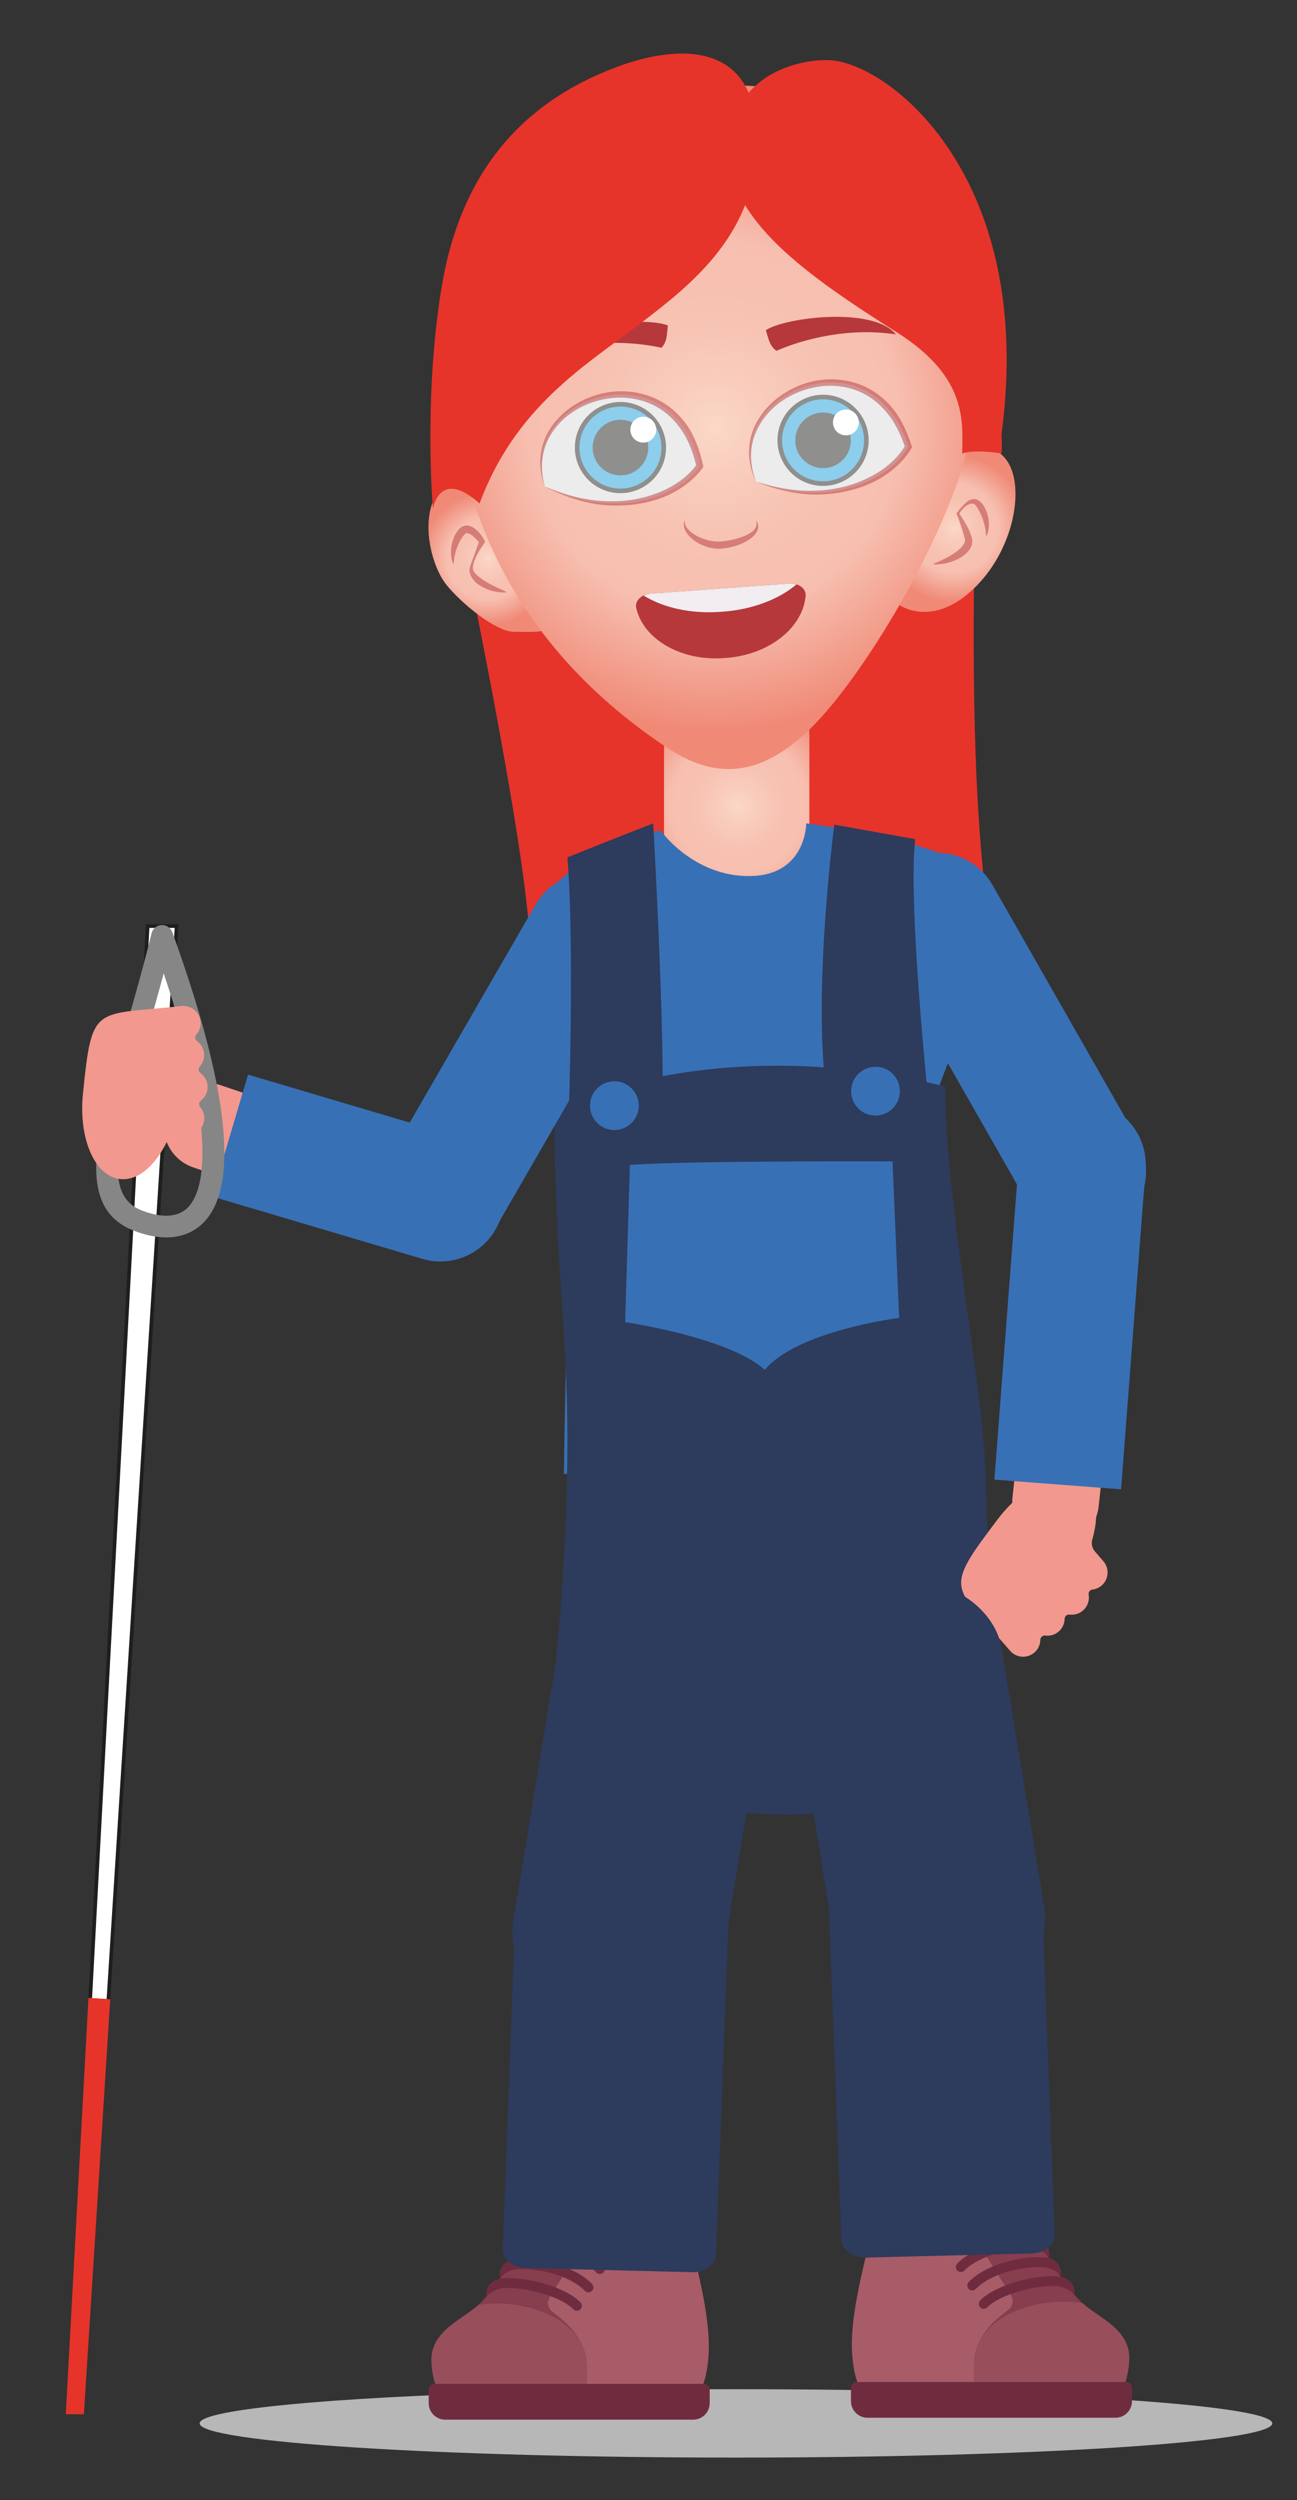 <svg xmlns="http://www.w3.org/2000/svg" xmlns:xlink="http://www.w3.org/1999/xlink" id="Layer_1" x="0px" y="0px" width="179px" height="345px" viewBox="0 0 179 345" xml:space="preserve"><rect x="0" y="0" width="179" height="345" fill="#333333" stroke="none"/><g>	<defs>		<rect id="SVGID_1_" x="-616" y="-253.394" width="1417.32" height="850.394"></rect>	</defs>	<clipPath id="SVGID_2_">		<use xlink:href="#SVGID_1_"></use>	</clipPath>	<g clip-path="url(#SVGID_2_)">		<defs>			<rect id="SVGID_3_" x="-616" y="-253.394" width="1417.323" height="850.394"></rect>		</defs>		<clipPath id="SVGID_4_">			<use xlink:href="#SVGID_3_"></use>		</clipPath>		<path clip-path="url(#SVGID_4_)" fill="#B8B7B7" d="M175.588,334.398c0,2.604-33.139,4.718-74.016,4.718    c-40.878,0-74.017-2.113-74.017-4.718c0-2.605,33.138-4.717,74.017-4.717C142.449,329.682,175.588,331.793,175.588,334.398"></path>		<path clip-path="url(#SVGID_4_)" fill="#F3988F" d="M41.193,159.683L41.193,159.683c-1.057,3.128-4.449,4.807-7.576,3.75    l-6.947-2.347c-3.127-1.057-4.807-4.449-3.75-7.576c1.057-3.128,4.449-4.806,7.576-3.75l6.947,2.347    C40.571,153.163,42.25,156.556,41.193,159.683"></path>		<path clip-path="url(#SVGID_4_)" fill="#F3988F" d="M145.043,213.169L145.043,213.169c-3.283-0.354-5.657-3.301-5.304-6.583    l0.785-7.29c0.354-3.282,3.302-5.656,6.584-5.303s5.656,3.301,5.303,6.583l-0.785,7.29    C151.271,211.147,148.325,213.522,145.043,213.169"></path>		<path clip-path="url(#SVGID_4_)" fill="#E6342A" d="M73.169,132.646c0.44-9.248-6.287-42.618-7.86-50.595    c-1.574-7.976,13.821,2.096,25.358,9.435s39.615-12.876,43.764-16.26c0,11.931-0.612,35.897,2.566,55.433    C106.792,138.809,91.964,138.809,73.169,132.646"></path>	</g>	<g clip-path="url(#SVGID_2_)">		<defs>			<path id="SVGID_5_" d="M91.642,101.553v18.873c0,5.54,4.491,10.031,10.031,10.031c5.539,0,10.03-4.491,10.03-10.031v-18.873     c0-5.541-4.491-10.031-10.03-10.031C96.133,91.522,91.642,96.012,91.642,101.553"></path>		</defs>		<clipPath id="SVGID_6_">			<use xlink:href="#SVGID_5_"></use>		</clipPath>					<radialGradient id="SVGID_7_" cx="-615.999" cy="597" r="1" gradientTransform="matrix(15.485 0 0 -15.485 9640.655 9355.745)" gradientUnits="userSpaceOnUse">			<stop offset="0" style="stop-color:#FBD8C7"></stop>			<stop offset="0.183" style="stop-color:#F9CBBB"></stop>			<stop offset="0.39" style="stop-color:#F7C2B2"></stop>			<stop offset="0.61" style="stop-color:#F7BFB0"></stop>			<stop offset="1" style="stop-color:#F08A77"></stop>		</radialGradient>		<rect x="91.642" y="91.522" clip-path="url(#SVGID_6_)" fill="url(#SVGID_7_)" width="20.061" height="38.935"></rect>	</g>	<g clip-path="url(#SVGID_2_)">		<defs>			<rect id="SVGID_8_" x="-616" y="-253.394" width="1417.323" height="850.394"></rect>		</defs>		<clipPath id="SVGID_9_">			<use xlink:href="#SVGID_8_"></use>		</clipPath>		<path clip-path="url(#SVGID_9_)" fill="#A85C68" d="M126.32,311.052c3.7,0,5.494-1.908,7.547-3.438l5.679,9.104    c0.418,0.67,0.26,1.543-0.37,2.021c-0.393,0.298-0.862,0.668-1.36,1.093c-0.847,0.719-1.735,1.656-2.387,2.806    c-0.578,0.962-0.93,2.069-0.975,3.328v0.007c-0.003,0.09-0.006,0.178-0.006,0.267v2.462h-16.115c0,0-0.767-1.822-0.767-5.249    c0-3.426,0.874-7.523,1.471-10.134l0.169-0.744c0.215-0.959,0.507-2.05,0.901-3.187c0.143-0.41,0.663-0.524,0.984-0.23    C122.226,310.195,123.896,311.052,126.32,311.052"></path>		<path clip-path="url(#SVGID_9_)" fill="#873E4E" d="M135.429,322.636c0.651-1.149,1.54-2.087,2.387-2.806    c0.498-0.424,0.967-0.795,1.36-1.093c0.63-0.478,0.788-1.351,0.37-2.021l-5.679-9.103c1.372-1.024,2.86-1.878,5.111-1.878    c0.596,0,1.286,0.049,2.036,0.319c0.347,0.125,0.641,0.382,0.851,0.684c0.539,0.78,0.935,1.451,1.181,1.899    c1.743,3.159,3.502,6.201,5.86,8.699c0.138,0.146,0.284,0.287,0.438,0.426C144.778,317.003,137.948,318.445,135.429,322.636"></path>		<path clip-path="url(#SVGID_9_)" fill="#994E5C" d="M134.454,325.974v-0.01c0.045-1.26,0.396-2.366,0.975-3.328    c2.52-4.19,9.35-5.633,13.915-4.872c0.609,0.548,1.337,1.051,2.099,1.577c2.067,1.427,4.412,3.055,4.412,6.016    c0,1.821-0.533,3.344-0.533,3.344h-20.873v-2.463C134.448,326.148,134.451,326.061,134.454,325.974"></path>		<path clip-path="url(#SVGID_9_)" fill="#702C3F" d="M119.731,333.62h34.209c1.264,0,2.288-1.025,2.288-2.288v-1.869    c0-0.421-0.342-0.763-0.764-0.763h-37.26c-0.421,0-0.763,0.342-0.763,0.763v1.869C117.442,332.595,118.467,333.62,119.731,333.62"></path>		<path clip-path="url(#SVGID_9_)" fill="#702C3F" d="M135.271,317.434c1.749-1.833,6.36-3.361,10.109-3.361    c1.214,0.004,2.101,0.35,2.614,1.134c0.272,0.415,0.362,0.912,0.255,1.407c-0.433-0.507-1.279-1.009-2.288-1.138    c-0.108-0.016-0.229-0.025-0.366-0.029h-0.02c-0.034-0.001-0.068-0.002-0.104-0.002c-3.346-0.029-7.718,1.377-9.207,2.937    c-0.26,0.272-0.696,0.283-0.971,0.022S135.009,317.706,135.271,317.434"></path>		<path clip-path="url(#SVGID_9_)" fill="#702C3F" d="M132.094,312.362c1.736-1.879,6.219-3.528,9.594-3.528    c0.965,0,2.314,0.119,2.893,1.143c0.259,0.461,0.313,1.048,0.16,1.641c-0.393-0.661-0.929-1.33-2.722-1.403    c-0.041-0.001-0.274-0.006-0.331-0.006c-2.948,0-7.119,1.5-8.585,3.087c-0.259,0.278-0.694,0.294-0.97,0.037    C131.854,313.075,131.837,312.641,132.094,312.362"></path>		<path clip-path="url(#SVGID_9_)" fill="#702C3F" d="M133.682,314.899c1.905-2.031,5.96-3.45,9.861-3.45    c0.88,0,1.969,0.129,2.595,1.131c0.28,0.447,0.36,1.019,0.23,1.587c-0.278-0.416-0.789-1.088-2.234-1.307    c-0.253-0.038-0.578-0.036-0.591-0.036c-3.961,0-7.453,1.515-8.859,3.013c-0.261,0.278-0.695,0.291-0.971,0.032    C133.437,315.609,133.423,315.174,133.682,314.899"></path>		<path clip-path="url(#SVGID_9_)" fill="#A85C68" d="M89.069,311.318c-3.699,0-5.494-1.909-7.546-3.438l-5.68,9.103    c-0.418,0.67-0.259,1.543,0.371,2.021c0.393,0.298,0.862,0.669,1.36,1.093c0.847,0.719,1.735,1.656,2.387,2.806    c0.578,0.962,0.93,2.069,0.974,3.328v0.007c0.003,0.091,0.006,0.178,0.006,0.267v2.462h16.116c0,0,0.766-1.822,0.766-5.249    c0-3.425-0.873-7.522-1.47-10.134l-0.169-0.744c-0.215-0.958-0.507-2.05-0.902-3.187c-0.143-0.41-0.662-0.524-0.982-0.23    C93.164,310.462,91.493,311.318,89.069,311.318"></path>		<path clip-path="url(#SVGID_9_)" fill="#873E4E" d="M79.96,322.901c-0.651-1.149-1.54-2.087-2.386-2.806    c-0.498-0.424-0.968-0.795-1.361-1.093c-0.629-0.478-0.788-1.351-0.37-2.021l5.679-9.103c-1.373-1.023-2.861-1.878-5.112-1.878    c-0.596,0-1.285,0.049-2.036,0.32c-0.346,0.124-0.64,0.381-0.851,0.683c-0.538,0.78-0.934,1.451-1.18,1.899    c-1.743,3.16-3.502,6.202-5.861,8.7c-0.137,0.145-0.283,0.287-0.437,0.426C70.611,317.27,77.44,318.712,79.96,322.901"></path>		<path clip-path="url(#SVGID_9_)" fill="#994E5C" d="M80.935,326.239v-0.01c-0.044-1.26-0.396-2.366-0.975-3.328    c-2.519-4.189-9.349-5.632-13.915-4.871c-0.609,0.548-1.336,1.051-2.097,1.576c-2.069,1.427-4.413,3.055-4.413,6.017    c0,1.82,0.533,3.343,0.533,3.343h20.873v-2.463C80.941,326.414,80.938,326.327,80.935,326.239"></path>		<path clip-path="url(#SVGID_9_)" fill="#702C3F" d="M95.658,333.886H61.449c-1.264,0-2.288-1.024-2.288-2.288v-1.869    c0-0.421,0.341-0.763,0.762-0.763h37.261c0.421,0,0.763,0.342,0.763,0.763v1.869C97.947,332.861,96.922,333.886,95.658,333.886"></path>		<path clip-path="url(#SVGID_9_)" fill="#702C3F" d="M80.119,317.699c-1.75-1.833-6.36-3.361-10.11-3.361    c-1.214,0.005-2.1,0.351-2.614,1.134c-0.272,0.415-0.362,0.912-0.256,1.407c0.434-0.507,1.281-1.009,2.289-1.138    c0.108-0.015,0.231-0.025,0.366-0.028c0,0,0.014-0.001,0.02-0.001c0.034-0.001,0.069-0.001,0.104-0.001    c3.345-0.029,7.719,1.376,9.207,2.937c0.261,0.271,0.697,0.283,0.971,0.021C80.371,318.408,80.38,317.973,80.119,317.699"></path>		<path clip-path="url(#SVGID_9_)" fill="#702C3F" d="M83.296,312.628c-1.737-1.879-6.219-3.528-9.594-3.528    c-0.965,0-2.315,0.119-2.893,1.143c-0.259,0.461-0.313,1.048-0.161,1.642c0.394-0.662,0.931-1.331,2.723-1.404    c0.041-0.001,0.273-0.006,0.331-0.006c2.947,0,7.119,1.5,8.585,3.087c0.259,0.278,0.694,0.295,0.97,0.037    C83.535,313.342,83.552,312.906,83.296,312.628"></path>		<path clip-path="url(#SVGID_9_)" fill="#702C3F" d="M81.708,315.165c-1.904-2.03-5.96-3.449-9.861-3.449    c-0.88,0-1.969,0.128-2.595,1.13c-0.279,0.447-0.36,1.019-0.23,1.587c0.278-0.416,0.788-1.088,2.234-1.307    c0.253-0.038,0.578-0.036,0.591-0.036c3.96,0,7.453,1.516,8.86,3.013c0.26,0.278,0.695,0.291,0.97,0.032    C81.954,315.876,81.966,315.439,81.708,315.165"></path>		<path clip-path="url(#SVGID_9_)" fill="#3870B5" d="M76.11,122.608c-5.672,6.198-1.674,14.256,3.907,18.854    c-1.674,20.785-2.194,61.946-2.194,61.946l53.509-6.291l-2.791-44.23c0,0,2.575-7.546,4.808-11.956s3.599-20.719-4.216-23.422    c-7.813-2.704-17.86-3.892-17.86-3.892s0,7.217-7.813,7.272c-7.814,0.055-12.279-6.272-12.279-6.272S82.25,115.9,76.11,122.608"></path>		<path clip-path="url(#SVGID_9_)" fill="#2D3B5C" d="M76.67,229.568c0,8.982,8.312,20.837,32.274,20.837    c17.65,0,29.127-13.056,28.053-27.63c-1.395-18.908-0.39-17.938-2.037-31.053c-1.57-12.493-4.592-30.694-4.512-41.805    c-8.372-2.01-30.488-6.564-53.93,2.969c0,21.253,1.79,30.007,1.79,46.002C78.309,214.884,76.67,229.568,76.67,229.568"></path>		<path clip-path="url(#SVGID_9_)" fill="#3870B5" d="M56.899,171.829L56.899,171.829c-4.193-2.421-5.629-7.783-3.208-11.976    l20.234-35.048c2.421-4.193,7.783-5.629,11.976-3.208c4.193,2.42,5.63,7.782,3.209,11.975L68.875,168.62    C66.454,172.813,61.092,174.25,56.899,171.829"></path>		<path clip-path="url(#SVGID_9_)" fill="#3870B5" d="M29.248,165.095l4.985-16.81l29.039,8.612    c4.642,1.376,7.289,6.255,5.912,10.897c-1.376,4.643-6.255,7.289-10.897,5.913L29.248,165.095z"></path>		<path clip-path="url(#SVGID_9_)" fill="#F3988F" d="M139.404,227.785c0.854,0.991,2.361,1.104,3.355,0.244    c0.531-0.46,0.808-1.102,0.818-1.751c0.004-0.172,0.079-0.333,0.209-0.446c0.131-0.111,0.302-0.165,0.471-0.143    c0.646,0.08,1.321-0.098,1.852-0.557c0.531-0.459,0.808-1.101,0.819-1.75c0.003-0.173,0.079-0.334,0.209-0.447    c0.129-0.111,0.301-0.164,0.471-0.143c0.645,0.082,1.319-0.097,1.85-0.556c0.652-0.564,0.922-1.403,0.788-2.195    c-0.027-0.164,0.014-0.331,0.113-0.464c0.099-0.133,0.248-0.219,0.413-0.237c0.452-0.054,0.892-0.235,1.262-0.555    c0.994-0.859,1.104-2.362,0.243-3.356l-1.168-1.352c-0.394-0.455-0.529-1.08-0.361-1.657c0.944-3.233,0.662-6.16-1.027-7.67    c-2.743-2.452-8.142-0.246-12.058,4.93C130.098,219.681,131.428,218.558,139.404,227.785"></path>		<path clip-path="url(#SVGID_9_)" fill="#3870B5" d="M153.747,169.221L153.747,169.221c4.206-2.398,5.671-7.752,3.272-11.958    l-20.049-35.155c-2.398-4.206-7.753-5.672-11.959-3.273c-4.205,2.399-5.671,7.753-3.271,11.958l20.049,35.156    C144.188,170.155,149.541,171.619,153.747,169.221"></path>		<path clip-path="url(#SVGID_9_)" fill="#3870B5" d="M137.238,204.17l17.48,1.338l3.38-44.138c0.37-4.828-3.244-9.041-8.072-9.41    c-4.827-0.37-9.04,3.244-9.41,8.071L137.238,204.17z"></path>		<path clip-path="url(#SVGID_9_)" fill="#2D3B5C" d="M90.146,113.618c0,0,2.116,36.605,1,45.569c-5.582,0.56-12.837,0-12.837,0    s1.116-26.868,0-40.884C83.89,116.05,90.146,113.618,90.146,113.618"></path>		<path clip-path="url(#SVGID_9_)" fill="#2D3B5C" d="M115.146,113.791c0,0-3.906,29.653,0,42.211c6.14,0.279,13.396,0,13.396,0    s-3.349-30.794-2.232-40.211L115.146,113.791z"></path>		<path clip-path="url(#SVGID_9_)" fill="#2D3B5C" d="M83.547,278.174L83.547,278.174c-8.063-0.882-13.767-6.671-12.739-12.93    l5.862-35.676c1.028-6.259,8.399-10.619,16.462-9.736c8.063,0.882,13.767,6.67,12.738,12.93l-5.861,35.676    C98.981,274.695,91.61,279.056,83.547,278.174"></path>		<path clip-path="url(#SVGID_9_)" fill="#2D3B5C" d="M95.461,313.534l-22.913-0.573c-1.804-0.045-3.225-1.212-3.172-2.608    l1.761-46.909c0.236-6.288,7.019-11.222,15.151-11.018c8.132,0.203,14.532,5.465,14.296,11.753l-1.761,46.91    C98.771,312.484,97.266,313.579,95.461,313.534"></path>		<path clip-path="url(#SVGID_9_)" fill="#2D3B5C" d="M131.388,276.158L131.388,276.158c8.063-0.882,13.767-6.67,12.738-12.929    l-5.861-35.677c-1.028-6.259-8.398-10.618-16.462-9.736s-13.768,6.671-12.738,12.93l5.861,35.677    C115.954,272.681,123.324,277.04,131.388,276.158"></path>		<path clip-path="url(#SVGID_9_)" fill="#2D3B5C" d="M119.474,311.519l22.913-0.572c1.805-0.045,3.225-1.213,3.173-2.608    l-1.762-46.91c-0.235-6.288-7.019-11.221-15.15-11.017c-8.132,0.203-14.532,5.464-14.297,11.753l1.762,46.91    C116.163,310.47,117.67,311.563,119.474,311.519"></path>	</g>	<g clip-path="url(#SVGID_2_)">		<defs>			<path id="SVGID_10_" d="M132.282,63.251c-0.786,2.847-3.142,7.46-3.438,9.815c-0.293,2.356-6.967,8.251-5.593,9.716     c1.374,1.465,5.604,3.239,10.501-0.981c5.864-5.053,7.697-13.803,5.496-17.779c-0.94-1.7-2.75-2.642-4.306-2.642     C133.709,61.38,132.634,61.974,132.282,63.251"></path>		</defs>		<clipPath id="SVGID_11_">			<use xlink:href="#SVGID_10_"></use>		</clipPath>					<radialGradient id="SVGID_12_" cx="-616" cy="597" r="1" gradientTransform="matrix(10.145 0 0 -10.145 6380.9 6129.442)" gradientUnits="userSpaceOnUse">			<stop offset="0" style="stop-color:#FBD8C7"></stop>			<stop offset="0.183" style="stop-color:#F9CBBB"></stop>			<stop offset="0.39" style="stop-color:#F7C2B2"></stop>			<stop offset="0.61" style="stop-color:#F7BFB0"></stop>			<stop offset="1" style="stop-color:#F08A77"></stop>		</radialGradient>		<rect x="121.878" y="61.38" clip-path="url(#SVGID_11_)" fill="url(#SVGID_12_)" width="19.572" height="24.641"></rect>	</g>	<g clip-path="url(#SVGID_2_)">		<defs>			<path id="SVGID_13_" d="M59.751,69.22c-1.472,3.632-0.099,9.029,1.864,11.483c1.963,2.454,6.773,6.478,9.325,6.478     c2.552,0,4.318,0.196,4.318-0.687c0-0.884-4.809-5.987-5.398-8.932c-0.588-2.944-3.68-9.086-3.68-9.086     c-1.159-0.846-2.467-1.599-3.661-1.599C61.438,66.877,60.45,67.494,59.751,69.22"></path>		</defs>		<clipPath id="SVGID_14_">			<use xlink:href="#SVGID_13_"></use>		</clipPath>					<radialGradient id="SVGID_15_" cx="-616" cy="597" r="1" gradientTransform="matrix(9.172 0 0 -9.172 5717.186 5552.761)" gradientUnits="userSpaceOnUse">			<stop offset="0" style="stop-color:#FBD8C7"></stop>			<stop offset="0.183" style="stop-color:#F9CBBB"></stop>			<stop offset="0.39" style="stop-color:#F7C2B2"></stop>			<stop offset="0.61" style="stop-color:#F7BFB0"></stop>			<stop offset="1" style="stop-color:#F08A77"></stop>		</radialGradient>		<rect x="58.279" y="66.877" clip-path="url(#SVGID_14_)" fill="url(#SVGID_15_)" width="16.979" height="20.5"></rect>	</g>	<g clip-path="url(#SVGID_2_)">		<defs>			<path id="SVGID_16_" d="M62.5,48.014c-0.725,18.312,6.573,39.991,29.711,55.254c7.453,4.917,14.503,3.816,22.561-5.953     c8.058-9.768,18.59-28.847,19.657-40.295c1.068-11.448,1.222-42.127-29.001-45.027c-1.367-0.131-2.699-0.194-3.994-0.194     C74.109,11.796,62.823,39.86,62.5,48.014"></path>		</defs>		<clipPath id="SVGID_17_">			<use xlink:href="#SVGID_16_"></use>		</clipPath>					<radialGradient id="SVGID_18_" cx="-616" cy="597" r="1" gradientTransform="matrix(42.018 0 0 -42.018 25981.541 25143.578)" gradientUnits="userSpaceOnUse">			<stop offset="0" style="stop-color:#FBD8C7"></stop>			<stop offset="0.183" style="stop-color:#F9CBBB"></stop>			<stop offset="0.39" style="stop-color:#F7C2B2"></stop>			<stop offset="0.61" style="stop-color:#F7BFB0"></stop>			<stop offset="1" style="stop-color:#F08A77"></stop>		</radialGradient>		<rect x="61.775" y="11.796" clip-path="url(#SVGID_17_)" fill="url(#SVGID_18_)" width="73.875" height="96.389"></rect>	</g>	<g clip-path="url(#SVGID_2_)">		<defs>			<rect id="SVGID_19_" x="-616" y="-253.394" width="1417.323" height="850.394"></rect>		</defs>		<clipPath id="SVGID_20_">			<use xlink:href="#SVGID_19_"></use>		</clipPath>		<path clip-path="url(#SVGID_20_)" fill="#ECECEC" d="M75.184,67.117c-4.076-12.55,17.953-19.559,21.395-2.805    C93.464,68.763,84.684,71.818,75.184,67.117"></path>		<g opacity="0.5" clip-path="url(#SVGID_20_)">			<g>				<defs>					<rect id="SVGID_21_" x="74.569" y="53.989" width="22.506" height="15.775"></rect>				</defs>				<clipPath id="SVGID_22_">					<use xlink:href="#SVGID_21_"></use>				</clipPath>				<path clip-path="url(#SVGID_22_)" fill="#B6383A" d="M75.184,67.117c-0.511-1.378-0.736-2.895-0.55-4.385      c0.179-1.491,0.779-2.938,1.691-4.146c1.827-2.428,4.674-4.004,7.681-4.466c3.006-0.457,6.259,0.282,8.661,2.252      c1.197,0.97,2.188,2.193,2.891,3.553c0.698,1.363,1.153,2.819,1.475,4.294l0.044,0.2l-0.118,0.159      c-1.224,1.651-2.891,2.881-4.7,3.722c-1.821,0.832-3.79,1.272-5.76,1.418c-1.969,0.128-3.962,0.001-5.865-0.492      C78.734,68.754,76.887,68.029,75.184,67.117 M75.184,67.117c1.804,0.763,3.626,1.371,5.53,1.72      c1.893,0.346,3.828,0.432,5.725,0.227c1.897-0.203,3.75-0.725,5.453-1.536c1.698-0.812,3.229-1.992,4.307-3.48l-0.075,0.358      c-0.324-1.398-0.771-2.764-1.434-4.02c-0.679-1.242-1.553-2.371-2.634-3.267c-2.155-1.813-5.119-2.541-7.932-2.151      c-2.807,0.368-5.559,1.717-7.365,3.954c-0.888,1.115-1.564,2.429-1.819,3.858C74.679,64.206,74.796,65.691,75.184,67.117"></path>			</g>		</g>		<path clip-path="url(#SVGID_20_)" fill="#ECECEC" d="M104.333,66.447c-5.23-12.114,16.047-21.151,21.039-4.792    C122.687,66.378,114.23,70.241,104.333,66.447"></path>		<g opacity="0.5" clip-path="url(#SVGID_20_)">			<g>				<defs>					<rect id="SVGID_23_" x="103.372" y="52.339" width="22.505" height="15.906"></rect>				</defs>				<clipPath id="SVGID_24_">					<use xlink:href="#SVGID_23_"></use>				</clipPath>				<path clip-path="url(#SVGID_24_)" fill="#B6383A" d="M104.333,66.447c-0.638-1.324-1.003-2.813-0.957-4.314      c0.039-1.501,0.501-2.998,1.296-4.286c1.593-2.588,4.28-4.423,7.23-5.164c2.95-0.736,6.258-0.304,8.833,1.433      c1.283,0.854,2.384,1.979,3.21,3.267c0.822,1.292,1.41,2.7,1.869,4.137l0.063,0.195l-0.103,0.17      c-1.064,1.758-2.609,3.139-4.332,4.145c-1.735,0.999-3.655,1.62-5.602,1.949c-1.95,0.313-3.946,0.372-5.886,0.059      C108.021,67.747,106.114,67.196,104.333,66.447 M104.333,66.447c1.867,0.591,3.739,1.026,5.667,1.196      c1.917,0.168,3.852,0.073,5.721-0.309c1.87-0.38,3.667-1.072,5.286-2.039c1.614-0.967,3.028-2.285,3.962-3.869l-0.04,0.365      c-0.454-1.362-1.027-2.68-1.804-3.869c-0.792-1.173-1.768-2.216-2.928-3.006c-2.314-1.604-5.334-2.052-8.098-1.401      c-2.761,0.628-5.375,2.229-6.964,4.625c-0.78,1.193-1.33,2.564-1.451,4.011C103.558,63.596,103.815,65.065,104.333,66.447"></path>			</g>		</g>		<g opacity="0.5" clip-path="url(#SVGID_20_)">			<g>				<defs>					<rect id="SVGID_25_" x="94.362" y="71.79" width="10.284" height="3.932"></rect>				</defs>				<clipPath id="SVGID_26_">					<use xlink:href="#SVGID_25_"></use>				</clipPath>				<path clip-path="url(#SVGID_26_)" fill="#B6383A" d="M94.495,71.791c-0.043,0.586,0.246,1.06,0.635,1.417      c0.379,0.368,0.842,0.647,1.318,0.88c0.967,0.446,2.013,0.719,3.041,0.624c1.056-0.075,2.143-0.317,3.14-0.705      c0.491-0.203,0.982-0.439,1.345-0.792c0.375-0.333,0.558-0.863,0.335-1.424c0.077,0.118,0.171,0.237,0.239,0.372      c0.03,0.143,0.116,0.295,0.095,0.454c0.021,0.325-0.118,0.64-0.285,0.905c-0.359,0.529-0.868,0.894-1.389,1.187      c-1.054,0.588-2.212,0.895-3.416,1c-1.244,0.09-2.48-0.29-3.487-0.944c-0.509-0.328-0.969-0.741-1.314-1.249      C94.406,73.025,94.22,72.321,94.495,71.791"></path>			</g>		</g>		<g opacity="0.5" clip-path="url(#SVGID_20_)">			<g>				<defs>					<rect id="SVGID_27_" x="62.244" y="72.518" width="7.625" height="9.24"></rect>				</defs>				<clipPath id="SVGID_28_">					<use xlink:href="#SVGID_27_"></use>				</clipPath>				<path clip-path="url(#SVGID_28_)" fill="#B6383A" d="M69.852,81.752c-0.877,0.039-1.762-0.115-2.592-0.439      c-0.815-0.335-1.66-0.791-2.159-1.649c-0.247-0.408-0.407-0.955-0.245-1.446c0.134-0.425,0.297-0.823,0.441-1.229      c0.308-0.804,0.555-1.628,0.889-2.439l0.013,0.39c-0.403-0.479-0.87-1.003-1.352-1.25c-0.527-0.219-0.593-0.144-1.024,0.4      c-0.346,0.512-0.632,1.087-0.832,1.71c-0.201,0.619-0.358,1.286-0.346,1.961l-0.095,0.032c-0.324-0.669-0.332-1.415-0.283-2.143      c0.083-0.726,0.295-1.459,0.686-2.114c0.176-0.294,0.452-0.732,0.975-0.93c0.54-0.21,1.086-0.005,1.424,0.216      c0.702,0.474,1.129,1.053,1.496,1.707l0.125,0.223l-0.112,0.167c-0.466,0.691-0.957,1.404-1.275,2.183      c-0.165,0.386-0.283,0.796-0.336,1.201c-0.015,0.358,0.176,0.67,0.433,0.933c1.092,1.036,2.616,1.731,4.187,2.417L69.852,81.752      z"></path>			</g>		</g>		<g opacity="0.5" clip-path="url(#SVGID_20_)">			<g>				<defs>					<rect id="SVGID_29_" x="128.848" y="68.865" width="7.639" height="9.024"></rect>				</defs>				<clipPath id="SVGID_30_">					<use xlink:href="#SVGID_29_"></use>				</clipPath>				<path clip-path="url(#SVGID_30_)" fill="#B6383A" d="M136.072,73.897c0.004-0.679-0.173-1.337-0.347-1.961      c-0.184-0.627-0.451-1.209-0.771-1.749c-0.176-0.287-0.297-0.492-0.475-0.615c-0.173-0.119-0.459-0.108-0.749,0.014      c-0.585,0.251-1.055,0.814-1.384,1.38l0.006-0.182c0.459,0.729,0.955,1.442,1.327,2.239c0.186,0.4,0.344,0.813,0.468,1.269      c0.148,0.612-0.088,1.216-0.392,1.61c-0.621,0.818-1.462,1.239-2.293,1.558c-0.844,0.296-1.725,0.448-2.598,0.428l-0.018-0.098      c0.8-0.331,1.562-0.674,2.266-1.086c0.695-0.407,1.367-0.887,1.782-1.434c0.198-0.277,0.314-0.532,0.285-0.769      c-0.063-0.376-0.186-0.769-0.309-1.162c-0.255-0.785-0.496-1.61-0.837-2.382l-0.05-0.112l0.056-0.072      c0.442-0.566,0.865-1.105,1.464-1.575c0.293-0.223,0.738-0.426,1.222-0.288c0.473,0.132,0.781,0.518,0.977,0.8      c0.418,0.627,0.647,1.354,0.748,2.076c0.075,0.723,0.049,1.477-0.284,2.143L136.072,73.897z"></path>			</g>		</g>		<path clip-path="url(#SVGID_20_)" fill="#B6383A" d="M74.683,48.988c2.31-4.425,14.579-5.299,17.485-4.081    c-0.127,1.083-0.056,2.261-0.887,3.077C89.026,47.467,81.953,46.356,74.683,48.988"></path>		<path clip-path="url(#SVGID_20_)" fill="#B6383A" d="M123.642,46.142c-3.132-3.888-15.335-2.342-17.945-0.578    c0.336,1.037,0.496,2.206,1.473,2.844C109.278,47.459,115.996,44.985,123.642,46.142"></path>		<path clip-path="url(#SVGID_20_)" fill="#3870B5" d="M86.929,160.746c8.016-0.606,36.25-0.49,36.25-0.49l0.913,21.6    c0,0-14.026,1.742-18.547,7.17c-4.896-4.483-19.267-6.588-19.267-6.588L86.929,160.746z"></path>		<path clip-path="url(#SVGID_20_)" fill="#3870B5" d="M88.156,152.567c0,1.859-1.507,3.366-3.366,3.366    c-1.858,0-3.365-1.507-3.365-3.366c0-1.859,1.507-3.366,3.365-3.366C86.649,149.201,88.156,150.708,88.156,152.567"></path>		<path clip-path="url(#SVGID_20_)" fill="#3870B5" d="M124.194,150.567c0,1.859-1.507,3.366-3.365,3.366s-3.365-1.507-3.365-3.366    c0-1.859,1.507-3.366,3.365-3.366S124.194,148.708,124.194,150.567"></path>		<path clip-path="url(#SVGID_20_)" fill="#189CD9" d="M119.29,62.563c-0.996,3.147-4.355,4.892-7.502,3.896    c-3.147-0.997-4.893-4.355-3.896-7.503c0.996-3.147,4.354-4.891,7.501-3.895C118.542,56.057,120.286,59.416,119.29,62.563"></path>		<path clip-path="url(#SVGID_20_)" fill="#1E1E1C" d="M111.692,66.761c-3.31-1.047-5.15-4.591-4.103-7.9    c1.047-3.31,4.591-5.15,7.9-4.102c3.31,1.047,5.149,4.591,4.103,7.9C118.545,65.968,115.001,67.808,111.692,66.761     M115.299,55.364c-2.976-0.942-6.162,0.713-7.104,3.688c-0.942,2.976,0.713,6.163,3.688,7.104    c2.975,0.941,6.162-0.713,7.103-3.688C119.929,59.492,118.274,56.305,115.299,55.364"></path>		<path clip-path="url(#SVGID_20_)" fill="#1E1E1C" d="M117.248,61.917c-0.639,2.02-2.795,3.139-4.814,2.5    c-2.02-0.639-3.139-2.795-2.5-4.815c0.64-2.019,2.794-3.139,4.814-2.499C116.769,57.742,117.888,59.897,117.248,61.917"></path>		<path clip-path="url(#SVGID_20_)" fill="#FFFFFF" d="M118.442,58.829c-0.297,0.939-1.3,1.46-2.24,1.163    c-0.939-0.297-1.46-1.3-1.163-2.24c0.298-0.94,1.301-1.461,2.24-1.163C118.219,56.887,118.74,57.889,118.442,58.829"></path>		<g opacity="0.5" clip-path="url(#SVGID_20_)">			<g>				<defs>					<rect id="SVGID_31_" x="107.257" y="54.425" width="12.668" height="12.669"></rect>				</defs>				<clipPath id="SVGID_32_">					<use xlink:href="#SVGID_31_"></use>				</clipPath>				<path clip-path="url(#SVGID_32_)" fill="#FFFFFF" d="M119.677,62.51c-0.967,3.361-4.475,5.303-7.836,4.336      c-3.361-0.967-5.303-4.475-4.336-7.836c0.967-3.362,4.476-5.303,7.837-4.336C118.702,55.64,120.644,59.148,119.677,62.51"></path>			</g>		</g>		<path clip-path="url(#SVGID_20_)" fill="#189CD9" d="M91.329,63.563c-0.996,3.147-4.355,4.892-7.502,3.896    c-3.147-0.997-4.892-4.355-3.895-7.503c0.996-3.147,4.354-4.891,7.501-3.895C90.581,57.057,92.325,60.416,91.329,63.563"></path>		<path clip-path="url(#SVGID_20_)" fill="#1E1E1C" d="M83.731,67.761c-3.309-1.047-5.149-4.591-4.102-7.9    c1.047-3.31,4.591-5.15,7.9-4.102c3.309,1.047,5.15,4.591,4.103,7.9S87.04,68.808,83.731,67.761 M87.338,56.364    c-2.976-0.942-6.162,0.713-7.104,3.688c-0.941,2.976,0.713,6.163,3.689,7.104c2.975,0.941,6.162-0.713,7.103-3.688    C91.968,60.492,90.314,57.305,87.338,56.364"></path>		<path clip-path="url(#SVGID_20_)" fill="#1E1E1C" d="M89.288,62.917c-0.639,2.02-2.795,3.139-4.815,2.5    c-2.019-0.639-3.139-2.795-2.5-4.815c0.64-2.019,2.795-3.139,4.815-2.499C88.808,58.742,89.927,60.897,89.288,62.917"></path>		<path clip-path="url(#SVGID_20_)" fill="#FFFFFF" d="M90.482,59.829c-0.297,0.939-1.3,1.46-2.24,1.163    c-0.94-0.297-1.461-1.3-1.163-2.24c0.297-0.94,1.3-1.461,2.24-1.163C90.258,57.887,90.779,58.889,90.482,59.829"></path>		<g opacity="0.5" clip-path="url(#SVGID_20_)">			<g>				<defs>					<rect id="SVGID_33_" x="79.296" y="55.425" width="12.669" height="12.669"></rect>				</defs>				<clipPath id="SVGID_34_">					<use xlink:href="#SVGID_33_"></use>				</clipPath>				<path clip-path="url(#SVGID_34_)" fill="#FFFFFF" d="M91.716,63.51c-0.967,3.361-4.475,5.303-7.836,4.336      c-3.362-0.967-5.303-4.475-4.336-7.836c0.966-3.362,4.475-5.303,7.836-4.336C90.741,56.64,92.684,60.148,91.716,63.51"></path>			</g>		</g>		<polygon clip-path="url(#SVGID_20_)" fill="#FFFFFF" points="14.946,276.132 24.378,127.792 20.378,127.792 12.441,275.974   "></polygon>		<path clip-path="url(#SVGID_20_)" fill="#1E1E1C" d="M15.181,276.398l-3.002-0.19l0.013-0.247l7.95-148.419h4.503l-0.017,0.265    L15.181,276.398z M12.705,275.74l2.008,0.127l9.399-147.825h-3.496L12.705,275.74z"></path>		<polygon clip-path="url(#SVGID_20_)" fill="#E6342A" points="14.948,276.106 11.344,332.887 9.344,332.887 12.443,275.948   "></polygon>		<path clip-path="url(#SVGID_20_)" fill="#E6342A" d="M11.578,333.137H9.08l0.014-0.264l3.114-57.19l3.005,0.191l-0.015,0.249    L11.578,333.137z M9.607,332.637h1.501l3.574-56.296l-2.004-0.127L9.607,332.637z"></path>		<path clip-path="url(#SVGID_20_)" fill="#868686" d="M22.94,170.747c-1.393,0-2.919-0.318-4.534-0.956    c-8.102-3.203-5.15-13.533-1.065-27.827c1.132-3.964,2.417-8.458,3.574-13.174c0.157-0.642,0.717-1.106,1.377-1.141    c0.661-0.032,1.265,0.366,1.49,0.987c7.868,21.72,9.278,35.239,4.191,40.179C26.652,170.098,24.931,170.747,22.94,170.747     M22.591,134.318c-0.803,2.999-1.617,5.85-2.366,8.47c-4.133,14.463-6.041,22.107-0.716,24.214    c1.954,0.77,4.645,1.341,6.374-0.338C27.66,164.937,30.688,158.382,22.591,134.318"></path>		<path clip-path="url(#SVGID_20_)" fill="#F3988F" d="M25.052,138.823c1.301-0.145,2.481,0.8,2.624,2.106    c0.076,0.699-0.159,1.356-0.593,1.84c-0.114,0.128-0.169,0.298-0.15,0.469c0.019,0.17,0.108,0.326,0.247,0.426    c0.528,0.379,0.901,0.97,0.977,1.668c0.076,0.698-0.158,1.355-0.592,1.839c-0.115,0.128-0.169,0.298-0.151,0.469    c0.018,0.17,0.109,0.326,0.248,0.425c0.528,0.38,0.9,0.97,0.976,1.667c0.093,0.857-0.28,1.655-0.918,2.145    c-0.131,0.101-0.215,0.251-0.232,0.416c-0.019,0.164,0.032,0.329,0.14,0.455c0.295,0.347,0.494,0.78,0.547,1.266    c0.143,1.306-0.8,2.482-2.107,2.624l-1.776,0.194c-0.599,0.066-1.123,0.43-1.393,0.968c-1.511,3.011-3.71,4.962-5.975,4.918    c-3.679-0.072-6.13-5.364-5.474-11.821C12.718,138.422,12.927,140.15,25.052,138.823"></path>		<path clip-path="url(#SVGID_20_)" fill="#2D3B5C" d="M83.762,219.499c-0.486,0-0.912-0.354-0.987-0.851    c-0.083-0.546,0.292-1.055,0.838-1.138c9.528-1.45,15.494-6.292,15.961-12.952c0.038-0.551,0.513-0.947,1.067-0.928    c0.551,0.039,0.966,0.516,0.928,1.068c-0.536,7.658-7.137,13.188-17.655,14.788C83.863,219.495,83.812,219.499,83.762,219.499"></path>		<path clip-path="url(#SVGID_20_)" fill="#2D3B5C" d="M129.381,218.325c-0.051,0-0.102-0.004-0.152-0.012    c-10.52-1.601-17.119-7.13-17.655-14.79c-0.038-0.552,0.377-1.028,0.928-1.067c0.548-0.025,1.028,0.378,1.067,0.929    c0.466,6.66,6.433,11.502,15.961,12.952c0.546,0.083,0.922,0.592,0.839,1.138C130.292,217.971,129.866,218.325,129.381,218.325"></path>		<path clip-path="url(#SVGID_20_)" fill="#B6383A" d="M89.799,81.915l19.121-1.39c0.611-0.044,1.208,0.111,1.641,0.427    c0.433,0.316,0.661,0.762,0.625,1.227c-0.348,4.446-5.06,8.18-10.987,8.611l-0.282,0.021c-5.926,0.431-11.128-2.583-12.117-6.929    c-0.103-0.455,0.057-0.929,0.438-1.305C88.618,82.202,89.188,81.959,89.799,81.915"></path>		<path clip-path="url(#SVGID_20_)" fill="#F1EDF1" d="M99.426,84.429c-4.118,0.299-7.916-0.591-10.59-2.244    c0.294-0.142,0.615-0.245,0.964-0.27l19.12-1.39c0.349-0.025,0.683,0.031,0.994,0.128c-2.407,2.022-6.036,3.452-10.154,3.752    L99.426,84.429z"></path>		<path clip-path="url(#SVGID_20_)" fill="#E6342A" d="M85.211,9.208C71.4,14.324,63.378,24.52,60.903,39.887    c-2.475,15.369-1.152,30.333-1.152,30.333s0.878-5.707,6.429-0.745c4.932-13.291,14.523-18.988,21.948-24.647    c7.426-5.66,16.641-12.791,16.336-26.095C104.159,5.431,93.256,6.229,85.211,9.208"></path>		<path clip-path="url(#SVGID_20_)" fill="#E6342A" d="M114.442,8.302c8.169,0.314,28.55,16.07,23.774,51.658    c0.121,1.583,0,2.617,0,2.617s-3.58-0.627-5.416,0c0.001-4.095,0.949-10.403-8.98-16.689    c-12.243-7.75-23.744-15.673-23.219-25.731C101.126,10.1,110.387,8.146,114.442,8.302"></path>	</g></g></svg>